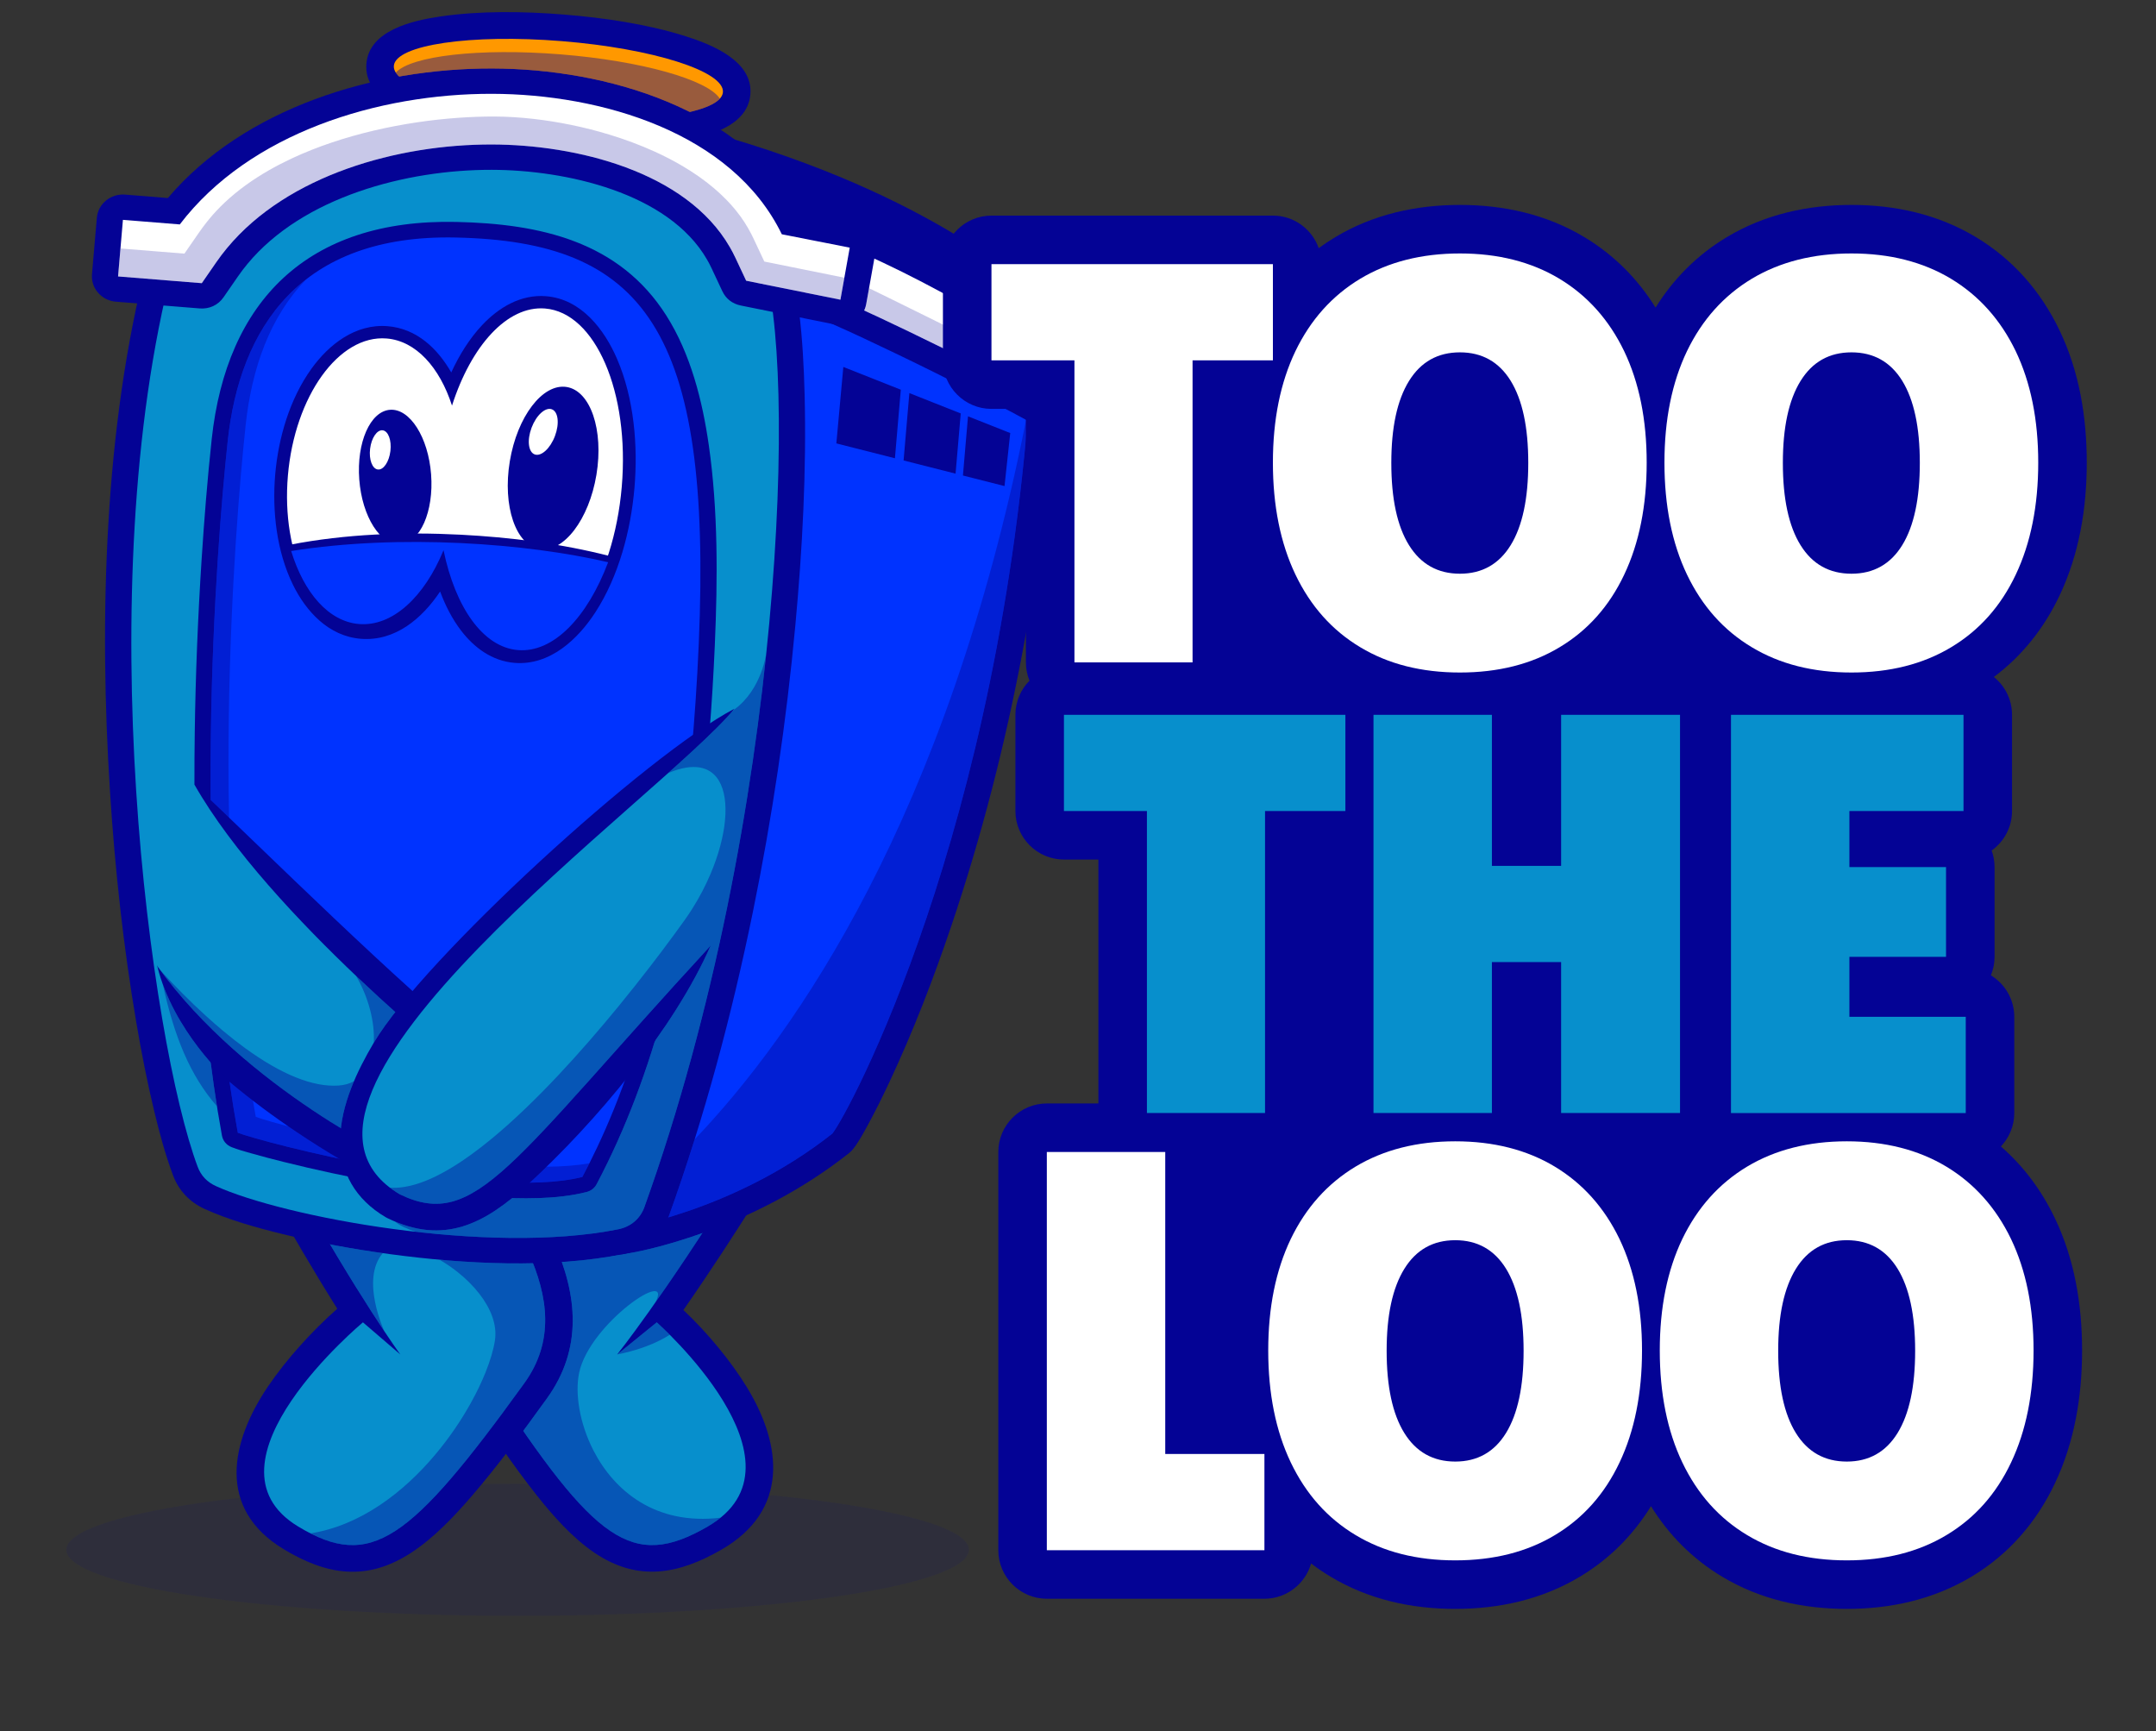 <?xml version="1.0" encoding="utf-8"?>
<!-- Generator: Adobe Illustrator 16.0.0, SVG Export Plug-In . SVG Version: 6.00 Build 0)  -->
<!DOCTYPE svg PUBLIC "-//W3C//DTD SVG 1.1//EN" "http://www.w3.org/Graphics/SVG/1.1/DTD/svg11.dtd">
<svg version="1.1" id="Layer_1" xmlns="http://www.w3.org/2000/svg" xmlns:xlink="http://www.w3.org/1999/xlink" x="0px" y="0px"
	 width="1502px" height="1206px" viewBox="0 0 1502 1206" enable-background="new 0 0 1502 1206" xml:space="preserve">
<rect x="0" y="0" width="1502" height="1206" fill="#333333" stroke="none"/>
<g>
	<defs>
		<rect id="SVGID_1_" y="-185" width="1502" height="1502"/>
	</defs>
	<clipPath id="SVGID_2_">
		<use xlink:href="#SVGID_1_"  overflow="visible"/>
	</clipPath>
	<g clip-path="url(#SVGID_2_)">
		<defs>
			<rect id="SVGID_3_" y="-185" width="1502" height="1502"/>
		</defs>
		<clipPath id="SVGID_4_">
			<use xlink:href="#SVGID_3_"  overflow="visible"/>
		</clipPath>
		<g opacity="0.09" clip-path="url(#SVGID_4_)">
			<g>
				<defs>
					<rect id="SVGID_5_" x="46.232" y="1033.617" width="628.734" height="91.948"/>
				</defs>
				<clipPath id="SVGID_6_">
					<use xlink:href="#SVGID_5_"  overflow="visible"/>
				</clipPath>
				<path clip-path="url(#SVGID_6_)" fill-rule="evenodd" clip-rule="evenodd" fill="#040395" d="M360.6,1033.617
					c173.62,0,314.367,20.583,314.367,45.974s-140.747,45.975-314.367,45.975c-173.621,0-314.367-20.584-314.367-45.975
					S186.979,1033.617,360.6,1033.617"/>
			</g>
		</g>
		<path clip-path="url(#SVGID_4_)" fill-rule="evenodd" clip-rule="evenodd" fill="#040395" d="M476.101,912.558
			c16.523,15.582,33.161,35.604,44.346,53.972c24.547,40.308,29.269,85.67-17.675,112.84c-29.963,17.344-58.401,22.734-88.668,2.246
			c-15.442-10.454-28.905-25.776-40.315-40.162c-17.116-21.579-32.677-44.954-47.718-67.927
			c-46-70.258,26.317-144.702,63.364-201.646c3.665-5.633,9.616-8.763,16.491-8.673l97.275,1.263
			c8.613,0.111,15.842,5.473,18.196,13.495l10.979,37.405c1.513,5.149,0.817,10.131-2.051,14.707
			C512.889,857.904,494.918,885.552,476.101,912.558"/>
		<path clip-path="url(#SVGID_4_)" fill-rule="evenodd" clip-rule="evenodd" fill="#078FCC" d="M513.922,820.446
			c-52.946,84.492-83.95,123.064-83.95,123.064l27.561-22.38c0,0,111.378,98.318,35.394,142.298
			c-52.469,30.37-78.193,10.822-150.652-99.845c-38.327-58.536,25.926-124.216,63.393-181.805l97.275,1.262L513.922,820.446z"/>
		<path clip-path="url(#SVGID_4_)" fill-rule="evenodd" clip-rule="evenodd" fill="#040395" d="M234.964,911.65
			c-16.975-26.99-33.054-54.604-48.572-82.365c-2.666-4.767-3.086-9.852-1.238-14.968l13.508-37.404
			c2.71-7.507,9.639-12.335,17.853-12.442l97.361-1.263c7.2-0.093,13.426,3.373,16.965,9.442
			c18.035,30.936,40.198,59.505,54.888,92.284c16.652,37.159,20.301,74.577-4.776,109.293
			c-16.588,22.964-33.677,46.271-52.213,67.805c-12.279,14.265-26.596,29.43-42.619,39.802
			c-30.67,19.854-58.288,15.521-88.429-2.636c-46.975-28.297-37.054-74.891-10.987-113.417
			C199.265,947.218,217.298,927.204,234.964,911.65"/>
		<path clip-path="url(#SVGID_4_)" fill-rule="evenodd" clip-rule="evenodd" fill="#078FCC" d="M203.264,820.446
			c47.233,84.492,75.628,123.064,75.628,123.064l-26.047-22.38c0,0-118.026,98.318-45.017,142.298
			c50.415,30.37,77.461,10.822,157.404-99.845c42.285-58.536-17.527-124.216-51.099-181.805l-97.361,1.262L203.264,820.446z"/>
		<path clip-path="url(#SVGID_4_)" fill-rule="evenodd" clip-rule="evenodd" fill="#040395" d="M565.054,174.298
			c1.861,1.323,4.391,2.713,6.053,3.649c8.041,4.531,16.595,8.576,24.994,12.438c41.754,19.203,85.861,36.025,128.894,52.305
			c7.502,2.838,12.057,9.744,11.561,17.526c-8.275,129.693-32.012,260.961-73.758,384.613
			c-12.411,36.764-26.548,73.435-43.06,108.673c-4.9,10.456-10.039,20.883-15.609,31.022c-2.798,5.096-6.301,11.607-10.005,16.124
			c-0.858,1.047-1.691,1.863-2.761,2.708c-31.449,24.815-67.877,43.952-106.097,57.021c-15.965,5.461-35.028,10.997-51.898,13.39
			c-5.795,0.821-11.142-0.852-15.344-4.801c-4.201-3.95-6.086-9.075-5.407-14.706l81.558-676.823
			c0.583-4.839,2.87-8.801,6.822-11.816c3.951-3.015,8.465-4.243,13.461-3.662l37.421,4.353c5.006,0.582,9.098,2.818,12.199,6.666
			C564.427,173.412,564.753,173.851,565.054,174.298"/>
		<path clip-path="url(#SVGID_4_)" fill-rule="evenodd" clip-rule="evenodd" fill="#0033FF" d="M430.725,856.306
			c0,0,78.888-11.211,149.12-66.63c10.702-13.053,118.126-210.975,138.515-530.548c-170.092-64.344-168.656-75.293-168.656-75.293
			l-37.421-4.353L430.725,856.306z"/>
		<path clip-path="url(#SVGID_4_)" fill-rule="evenodd" clip-rule="evenodd" fill="#040395" d="M107.116,173.529
			c9.754-9.915,19.589-19.771,29.477-29.561c7.318-7.245,14.675-14.472,22.158-21.559c4.726-4.476,10.948-10.679,16.39-14.221
			c4.874-3.171,11.489-5.958,16.857-8.325c7.691-3.391,15.463-6.636,23.24-9.838c10.285-4.235,20.612-8.403,30.964-12.484
			c1.543-0.609,2.929-0.96,4.581-1.163l99.401-12.21c2.285-0.281,4.283-0.176,6.522,0.34l100.937,23.296
			c1.964,0.454,3.578,1.1,5.3,2.121l56.942,33.789c3.249,1.928,5.512,4.412,7.082,7.772c6.934,14.837,13.865,29.676,20.797,44.513
			c0.213,0.457,0.379,0.854,0.554,1.326c4.536,12.271,6.798,26.792,8.378,39.704c2.335,19.092,3.359,38.514,3.844,57.727
			c1.347,53.417-1.533,107.722-6.463,160.916c-6.204,66.943-16.109,133.815-29.608,199.743
			c-14.624,71.418-33.615,142.418-58.32,211.22c-5.022,13.984-16.748,23.947-31.724,26.952
			c-50.966,10.227-111.357,6.977-162.951,0.015c-25.107-3.388-50.276-7.965-74.851-14.005c-17.831-4.383-37.446-9.85-54.107-17.467
			c-10.432-4.77-18.015-12.824-21.945-23.326c-5.427-14.499-9.549-29.86-13.163-44.869c-4.902-20.352-8.918-40.964-12.432-61.581
			C85.944,659.345,80.09,605.42,76.655,551.808c-7.663-119.597-4.229-253.967,25.981-370.407
			C103.438,178.311,104.846,175.836,107.116,173.529"/>
		<path clip-path="url(#SVGID_4_)" fill-rule="evenodd" clip-rule="evenodd" fill="#078FCC" d="M120.318,185.701
			c-58.331,224.819-15.376,539.524,17.394,627.091c2.294,6.12,6.509,10.598,12.59,13.38c46.89,21.438,189.473,48.383,280.423,30.134
			c8.696-1.746,15.288-7.346,18.204-15.466c98.151-273.335,106.416-592.129,82.224-657.567l-20.795-44.511l-56.942-33.79
			L352.479,81.677l-99.4,12.21c0,0-59.014,23.253-67.767,28.948C176.56,128.532,120.318,185.701,120.318,185.701"/>
		<path clip-path="url(#SVGID_4_)" fill-rule="evenodd" clip-rule="evenodd" fill="#040395" d="M392.859,10.133
			c27.851,2.24,58.153,6.67,84.771,15.107c18.491,5.861,47.112,17.351,45.122,40.554c-1.992,23.204-32.179,29.963-51.415,32.79
			c-27.691,4.07-58.334,3.599-86.185,1.36c-27.851-2.24-58.152-6.671-84.771-15.108c-18.49-5.861-47.112-17.35-45.121-40.553
			c1.992-23.204,32.179-29.962,51.415-32.79C334.366,7.424,365.008,7.894,392.859,10.133"/>
		<path clip-path="url(#SVGID_4_)" fill-rule="evenodd" clip-rule="evenodd" fill="#FF9800" d="M391.271,28.643
			c63.306,5.091,113.612,21.036,112.361,35.614c-1.251,14.578-53.585,22.269-116.891,17.178
			c-63.306-5.091-113.613-21.036-112.362-35.614C275.629,31.243,327.963,23.552,391.271,28.643"/>
		<path clip-path="url(#SVGID_4_)" fill-rule="evenodd" clip-rule="evenodd" fill="#040395" d="M369.446,66.485
			c211.396,29.722,310.599,106.92,326.366,116.495c11.412,7.009,14.211,27.724,14.211,27.724s18.928,6.387,9.773,37.476
			l-151.62-62.859l-36.943-2.971l-61.592-73.625l-97.125-22.466L369.446,66.485z"/>
		<path clip-path="url(#SVGID_4_)" fill-rule="evenodd" clip-rule="evenodd" fill="#040395" d="M732.697,302.265
			c-35.272-19.578-71.285-38.051-107.699-55.562c-15.542-7.474-31.25-14.908-47.053-21.862c-5.103-2.246-8.56-6.173-10.039-11.407
			l-7.03-24.858c-1.769-6.257-0.081-12.478,4.635-17.084c3.992-3.899,7.975-7.806,11.962-11.708
			c5.284-5.171,12.835-6.677,19.799-3.949c18.274,7.156,36.245,15.989,53.611,25.005c18.422,9.564,36.569,19.677,54.516,30.053
			c20.287,11.729,40.588,23.836,60.36,36.378c7.959,5.05,10.569,15.1,6.022,23.194l-14.001,24.922
			c-2.434,4.331-6.146,7.204-11.047,8.548C741.834,305.279,737.115,304.718,732.697,302.265"/>
		<path clip-path="url(#SVGID_4_)" fill-rule="evenodd" clip-rule="evenodd" fill="#FFFFFF" d="M741.766,286.954l14-24.922
			c0,0-103.493-65.619-165.331-89.838l-11.975,11.721l7.03,24.859C585.49,208.774,659.744,241.427,741.766,286.954"/>
		<path clip-path="url(#SVGID_4_)" fill-rule="evenodd" clip-rule="evenodd" fill="#040395" d="M116.937,137.954
			c53.342-62.873,144.165-90.452,225.934-90.253c80.003,0.193,173.51,28.007,214.041,99.891l38.7,7.611
			c9.659,1.899,16.015,10.906,14.333,20.308l-6.491,36.275c-0.876,4.892-3.473,8.792-7.714,11.583
			c-4.24,2.791-8.942,3.694-13.962,2.684l-65.669-13.224c-5.879-1.184-10.402-4.687-12.886-9.98l-7.538-16.069
			c-0.953-2.03-1.999-4.016-3.122-5.962c-26.998-46.831-98.899-62.4-149.874-62.523c-59.548-0.145-131.613,18.896-170.292,65.532
			c-2.298,2.772-4.481,5.634-6.524,8.587l-10.143,14.666c-3.782,5.47-9.882,8.314-16.658,7.77l-58.331-4.691
			c-10.006-0.805-17.49-9.362-16.659-19.049l3.383-39.425c0.831-9.687,9.671-16.931,19.678-16.127L116.937,137.954z"/>
		<path clip-path="url(#SVGID_4_)" fill-rule="evenodd" clip-rule="evenodd" fill="#FFFFFF" d="M125.247,156.332
			c48.645-63.736,138.348-91.175,217.578-90.982c75.473,0.182,167.161,26.589,201.831,97.84l47.325,9.308l-6.491,36.276
			l-65.668-13.223l-7.539-16.069c-1.169-2.493-2.444-4.911-3.801-7.265c-30.636-53.14-107.68-71.43-165.748-71.571
			c-65.245-0.158-142.201,21.067-184.553,72.132c-2.62,3.16-5.114,6.428-7.458,9.818l-10.142,14.666l-58.331-4.691l3.383-39.425
			L125.247,156.332z"/>
		<path clip-path="url(#SVGID_4_)" fill-rule="evenodd" clip-rule="evenodd" fill="#040395" d="M670.837,331.241l28.976,7.35
			l3.973-36.933l-29.411-11.648L670.837,331.241z M629.495,320.754l36.215,9.186l3.598-41.937l-35.786-14.172L629.495,320.754z
			 M587.515,255.61l-4.859,53.264l40.802,10.349l4.098-47.756L587.515,255.61z"/>
		<path clip-path="url(#SVGID_4_)" fill-rule="evenodd" clip-rule="evenodd" fill="#040395" d="M317.858,154.594
			c58.68,1.288,113.6,13.624,146.327,65.192c17.042,26.855,25.213,59.581,29.634,90.504c6.469,45.243,6.161,93.116,4.183,138.672
			c-3.65,84.069-13.08,170.882-34.977,252.508c-11.516,42.933-26.494,83.818-47.324,123.337c-1.51,2.864-3.954,4.766-7.169,5.574
			c-20.769,5.229-45.778,4.883-67.079,3.473c-25.744-1.705-51.676-5.483-77.036-10.09c-22.417-4.07-44.776-8.891-66.864-14.396
			c-7.698-1.919-15.388-3.923-23.015-6.097c-4.287-1.223-9.001-2.518-13.135-4.156c-3.669-1.455-6.109-4.388-6.796-8.168
			c-8.424-46.336-13.248-93.527-16.048-140.48c-2.776-46.52-3.534-93.206-2.886-139.796c0.561-40.328,2.183-80.668,4.782-120.92
			c1.804-27.936,4.036-55.925,7.029-83.767C157.811,209.941,214.108,152.317,317.858,154.594"/>
		<path clip-path="url(#SVGID_4_)" fill-rule="evenodd" clip-rule="evenodd" fill="#0033FF" d="M317.604,165.451
			c130.245,2.859,178.751,62.843,169.19,283.055c-9.562,220.211-55.746,323.292-81.085,371.365
			c-66.784,16.809-224.461-24.623-240.053-30.806c-32.284-177.573-15.42-403.771-7.013-481.957
			C167.049,228.921,208.829,163.063,317.604,165.451"/>
		<path clip-path="url(#SVGID_4_)" fill-rule="evenodd" clip-rule="evenodd" fill="#040395" d="M306.618,412.037
			c-12.576,18.836-31.381,34.868-55.265,32.947c-22.426-1.803-38.179-19.103-47.282-37.684
			c-11.383-23.232-14.53-51.342-12.35-76.745c2.18-25.404,10.075-52.626,25.261-73.721c12.146-16.872,30.631-31.42,53.057-29.616
			c20.283,1.631,34.847,15.646,44.331,32.222c5.547-12.015,12.642-23.527,21.507-32.956c11.511-12.243,26.855-21.573,44.548-20.15
			c24.648,1.981,40.732,23.397,49.502,43.78c11.795,27.418,14.595,60.401,12.075,89.764c-2.519,29.364-10.902,61.447-27.21,86.605
			c-12.123,18.703-31.637,37.256-56.285,35.274c-15.698-1.262-28.241-10.626-37.351-22.566
			C314.993,431.115,310.236,421.755,306.618,412.037"/>
		<path clip-path="url(#SVGID_4_)" fill-rule="evenodd" clip-rule="evenodd" fill="#FFFFFF" d="M379.689,214.901
			c35.172,2.829,59.109,58.464,53.462,124.265c-5.646,65.801-38.737,116.851-73.909,114.023c-23.627-1.9-42.184-27.629-50.11-64.261
			c-12.902,30.016-34.406,49.309-57.044,47.489c-33.206-2.671-56.271-49.748-51.517-105.151
			c4.754-55.403,35.527-98.151,68.733-95.48c20.38,1.638,36.937,20.008,45.591,46.761
			C328.266,240.786,353.395,212.788,379.689,214.901"/>
		<path clip-path="url(#SVGID_4_)" fill-rule="evenodd" clip-rule="evenodd" fill="#040395" d="M394.691,269.565
			c16.666,2.588,25.989,29.961,20.823,61.14c-5.166,31.178-22.865,54.356-39.531,51.767c-16.666-2.587-25.988-29.96-20.822-61.139
			C360.327,290.155,378.025,266.978,394.691,269.565"/>
		<path clip-path="url(#SVGID_4_)" fill-rule="evenodd" clip-rule="evenodd" fill="#FFFFFF" d="M384.387,285.091
			c4.502,1.586,5.504,9.916,2.239,18.607c-3.266,8.69-9.564,14.45-14.067,12.864c-4.502-1.585-5.505-9.916-2.238-18.607
			C373.587,289.265,379.884,283.506,384.387,285.091"/>
		<path clip-path="url(#SVGID_4_)" fill-rule="evenodd" clip-rule="evenodd" fill="#040395" d="M271.759,285.453
			c13.819-0.983,26.614,19.178,28.576,45.031c1.963,25.854-7.648,47.609-21.468,48.592c-13.819,0.983-26.613-19.178-28.577-45.031
			C248.328,308.191,257.939,286.436,271.759,285.453"/>
		<path clip-path="url(#SVGID_4_)" fill-rule="evenodd" clip-rule="evenodd" fill="#FFFFFF" d="M266.559,299.742
			c3.907,0.442,6.334,6.914,5.423,14.454c-0.912,7.541-4.818,13.295-8.725,12.852c-3.906-0.443-6.334-6.914-5.422-14.454
			C258.747,305.053,262.652,299.299,266.559,299.742"/>
		<g opacity="0.41" clip-path="url(#SVGID_4_)">
			<g>
				<defs>
					<rect id="SVGID_7_" x="146.678" y="36.29" width="569.162" height="811.749"/>
				</defs>
				<clipPath id="SVGID_8_">
					<use xlink:href="#SVGID_7_"  overflow="visible"/>
				</clipPath>
				<path clip-path="url(#SVGID_8_)" fill-rule="evenodd" clip-rule="evenodd" fill="#040395" d="M501.495,68.725
					c-8.404-13.142-54.535-26.324-111.016-30.866C334,33.317,286.253,38.95,275.724,50.569c0.587,0.918,1.358,1.836,2.303,2.751
					c21.681-3.842,43.569-5.671,64.843-5.619c45.596,0.11,95.578,9.192,137.639,30.291C490.766,75.626,498.084,72.49,501.495,68.725
					 M178.167,777.949c-32.283-177.572-15.419-403.77-7.013-481.957c4.233-39.371,16.929-75.617,42.38-101.596
					c-33.906,26.142-50.015,67.353-54.892,112.712c-8.406,78.186-25.271,304.383,7.013,481.957
					c15.593,6.183,173.269,47.615,240.054,30.806c1.559-2.958,3.196-6.124,4.9-9.513
					C340.19,822.607,193.194,783.908,178.167,777.949 M714.861,292.492c-55.074,276.307-160.341,427.219-230.934,501.202
					c-5.57,17.771-11.489,35.427-17.778,52.941c-0.17,0.473-0.348,0.939-0.532,1.404c29.481-8.805,73.323-26.085,114.227-58.363
					c10.319-12.585,110.549-197.024,135.996-496.654C715.513,292.845,715.188,292.668,714.861,292.492"/>
			</g>
		</g>
		<path clip-path="url(#SVGID_4_)" fill-rule="evenodd" clip-rule="evenodd" fill="#040395" d="M336.036,732.023
			c7.701,6.124,9.288,16.843,3.673,24.813l-44.188,62.739c-5.368,7.622-15.491,10.271-24.096,6.307
			c-21.943-10.109-44.93-24.054-64.827-37.365c-16.162-10.812-32.038-22.591-47.138-35.304c-1.499-1.331-38.758-34.811-49.911-80.27
			c35.279-56.595,25.915-126.383,25.915-126.383C184.805,593.037,277.759,685.681,336.036,732.023"/>
		<path clip-path="url(#SVGID_4_)" fill-rule="evenodd" clip-rule="evenodd" fill="#078FCC" d="M135.463,546.561
			c52.289,91.969,188.394,199.814,188.394,199.814l-44.187,62.737c0,0-108.259-49.905-170.122-136.169v-89.117L135.463,546.561z"/>
		<path clip-path="url(#SVGID_4_)" fill-rule="evenodd" clip-rule="evenodd" fill="#040395" d="M367.692,825.129
			c-29.781,27.331-58.284,42.544-97.725,23.451c-0.514-0.248-0.942-0.478-1.431-0.768c-20.754-12.291-31.886-31.09-31.518-54.644
			c0.359-23.124,11.723-47.158,23.42-66.873c34.624-58.366,189.948-200.48,251.219-232.597c0,0-66.591,91.288-16.593,165.028
			C469.763,716.55,415.309,781.429,367.692,825.129"/>
		<path clip-path="url(#SVGID_4_)" fill-rule="evenodd" clip-rule="evenodd" fill="#078FCC" d="M511.657,493.699
			c-50.791,61.92-347.647,270.437-233.11,338.271c53.026,25.664,77.329-22.102,216.517-173.242v-87.69L511.657,493.699z"/>
		<g opacity="0.41" clip-path="url(#SVGID_4_)">
			<g>
				<defs>
					<rect id="SVGID_9_" x="111.716" y="454.263" width="422.218" height="622.04"/>
				</defs>
				<clipPath id="SVGID_10_">
					<use xlink:href="#SVGID_9_"  overflow="visible"/>
				</clipPath>
				<path clip-path="url(#SVGID_10_)" fill-rule="evenodd" clip-rule="evenodd" fill="#040395" d="M318.735,886.045
					c5.648,4.488,10.875,9.62,15.161,15.129c7.882,10.128,12.586,21.533,10.903,32.575c-0.97,6.362-3.245,14.11-6.706,22.645
					c-2.618,6.457-5.915,13.365-9.839,20.465c-6.641,12.02-15.077,24.589-25.055,36.449c-22.248,26.447-52.16,49.373-86.921,54.843
					c37.118,18.961,62.868,6.646,112.545-56.015c3.943-4.974,8.037-10.265,12.3-15.883c3.88-5.113,7.9-10.498,12.072-16.161
					c3.877-5.261,7.886-10.762,12.036-16.508c19.398-26.854,17.31-55.209,6.127-83.597c-9.78,0.207-19.631,0.114-29.453-0.226
					c-6.795-0.233-13.575-0.586-20.309-1.037c-5.169-0.347-10.309-0.752-15.408-1.209
					C310.461,879.969,314.705,882.845,318.735,886.045 M391.418,879.117c11.427,32.449,11.424,64.81-10.465,95.11
					c-5.414,7.495-10.882,15.026-16.435,22.521c3.445,4.979,6.774,9.7,10,14.168c49.387,68.41,74.557,77.895,118.409,52.514
					c3.392-1.963,6.409-4.034,9.081-6.2c-45.351,5.468-74.029-18.727-88.423-46.538c-9.975-19.271-13.09-40.28-10.142-54.359
					c7.203-34.398,66.024-74.112,53.166-49.062c8.872-12.63,19.825-28.67,32.653-48.283c-1.33,0.471-2.661,0.936-3.995,1.391
					c-15.794,5.401-34.619,10.878-51.354,13.311C420.299,876.394,406.018,878.142,391.418,879.117 M460.575,933.242
					c2.178-1.123,4.189-2.276,6.045-3.44c-5.477-5.483-9.087-8.671-9.087-8.671l-1.719,1.396l-25.842,20.984
					C442.697,940.989,452.718,937.301,460.575,933.242 M237.879,782.769c0.912-6.235,2.5-12.48,4.558-18.634
					c1.234-3.688,2.636-7.344,4.164-10.944c-3.057,1.678-6.651,2.724-10.815,3.004c-17.761,1.193-39.831-7.74-65.035-26.091
					c-4.975-3.621-10.07-7.61-15.281-11.96c-4.077-3.404-8.225-7.03-12.436-10.875c-10.087-9.206-20.546-19.666-31.318-31.345
					c9.753,13.242,20.578,25.607,31.899,37.044c4.16,4.201,8.386,8.278,12.652,12.228c5.19,4.806,10.436,9.423,15.687,13.845
					c12.142,10.223,24.311,19.411,35.872,27.508c8.632,6.046,16.927,11.485,24.617,16.29c1.708,1.067,3.385,2.104,5.03,3.108
					C237.588,784.887,237.724,783.827,237.879,782.769 M248.041,679.79c8.61,14.624,13.175,32.047,12.359,46.567
					c0.013-0.021,0.025-0.041,0.037-0.062c3.691-6.222,8.753-13.395,14.926-21.284C266.841,697.368,257.614,688.893,248.041,679.79
					 M146.776,740.164c-10.445-11.886-24.846-31.094-33.32-54.402c7.812,35.971,18.961,63.504,37.689,84.85
					C149.535,760.493,148.084,750.339,146.776,740.164 M266.684,872.94c-12.262-1.729-24.529-3.745-36.725-6.08
					c16.646,28.072,29.514,48.085,37.868,60.606C267.827,927.467,250.816,891.331,266.684,872.94 M431.119,700.722
					c-26.09,31.867-57.636,66.861-87.958,91.981c-5.055,4.188-10.077,8.104-15.034,11.682c-2.062,1.488-4.112,2.92-6.149,4.288
					c-6.049,4.064-11.98,7.579-17.733,10.432c-4.98,2.469-9.827,4.441-14.503,5.845c-2.67,0.801-5.286,1.416-7.837,1.832
					c-1.965,0.32-3.892,0.521-5.78,0.599c-1.53,0.062-3.035,0.043-4.511-0.062c2.118,1.615,4.427,3.166,6.933,4.65
					c17.29,8.369,31.526,8.931,47.688,0.646c4.551-2.334,9.256-5.369,14.225-9.13c0.235-0.178,0.471-0.356,0.706-0.538
					c4.155-3.186,8.495-6.873,13.087-11.076c0.269-0.245,0.537-0.493,0.808-0.742c7.342-6.775,15.327-14.855,24.21-24.294
					c6.506-6.912,13.493-14.554,21.064-22.944c8.2-9.086,17.082-19.053,26.778-29.924c6.673-7.483,13.731-15.396,21.215-23.745
					c0.323-0.359,0.645-0.72,0.969-1.081c5.289-5.897,10.788-12.013,16.515-18.346c9.153-10.124,18.882-20.808,29.251-32.066
					c-9.484,21.673-23.063,44.339-38.843,66.508c-3.969,12.994-8.308,25.806-13.088,38.455c-0.6,1.587-1.206,3.169-1.819,4.751
					c-1.784,4.597-3.627,9.173-5.532,13.728c-5.863,14.013-12.322,27.833-19.476,41.49c-0.201,0.381-0.401,0.764-0.603,1.146
					c-1.511,2.864-3.955,4.766-7.169,5.574c-12,3.021-25.414,4.181-38.711,4.351c-0.392,0.004-0.784,0.008-1.175,0.011
					c-3.991,0.035-7.967-0.02-11.888-0.137c-2.094,1.697-4.19,3.319-6.289,4.859c-4.276,3.136-8.575,5.933-12.931,8.325
					c-18.753,10.295-38.593,13.086-62.414,3.118c3.303,2.85,8.665,5.228,14.628,7.17c13.217,1.498,26.656,2.659,40.045,3.389
					c7.116,0.388,14.219,0.653,21.266,0.783c4.113,0.076,8.208,0.106,12.275,0.086c7.077-0.034,14.072-0.217,20.944-0.563
					c9.767-0.491,19.283-1.314,28.423-2.511c6.192-0.81,12.21-1.791,18.019-2.956c8.696-1.746,15.288-7.345,18.204-15.466
					c6.903-19.226,13.363-38.676,19.397-58.248c1.897-6.156,3.754-12.324,5.569-18.501c31.192-106.176,50.153-214.93,60.039-309.827
					c0,0-2.874,25.794-22.392,39.976h-0.002l-0.537,0.384c-0.092,0.065-0.185,0.129-0.276,0.193
					c-4.179,4.955-9.827,10.789-16.632,17.365c-3.767,3.64-7.889,7.507-12.311,11.579c-3.891,3.581-8.015,7.321-12.337,11.203
					c-1.302,1.17-2.622,2.353-3.961,3.55c1.269-0.539,2.504-1.023,3.709-1.455c4.254-1.525,8.109-2.397,11.577-2.684
					c3.258-0.268,6.174-0.02,8.761,0.687c0.842,0.231,1.652,0.512,2.425,0.839c3.8,1.606,6.762,4.346,8.93,7.99
					c7.915,13.303,5.252,38.64-5.824,64.765c-3.466,8.173-7.754,16.423-12.8,24.404c-1.703,2.693-3.492,5.356-5.364,7.977
					c-4.433,6.2-9.821,13.565-15.974,21.731c-2.593,3.439-5.32,7.021-8.17,10.716C446.141,682.06,438.871,691.252,431.119,700.722"
					/>
			</g>
		</g>
		<g opacity="0.22" clip-path="url(#SVGID_4_)">
			<g>
				<defs>
					<rect id="SVGID_11_" x="82.25" y="81.17" width="666.934" height="205.78"/>
				</defs>
				<clipPath id="SVGID_12_">
					<use xlink:href="#SVGID_11_"  overflow="visible"/>
				</clipPath>
				<path clip-path="url(#SVGID_12_)" fill-rule="evenodd" clip-rule="evenodd" fill="#040395" d="M736.133,266.642
					c-48.343-25.868-130.707-65.879-130.708-65.879l-1.972,11.023c-0.065,0.367-0.141,0.728-0.226,1.082
					c-0.286,1.2-0.682,2.334-1.186,3.404c22.693,10.451,66.281,31.109,115.327,57.382c5.785,3.1,11.649,6.277,17.562,9.526
					c2.272,1.248,4.551,2.506,6.835,3.774l7.419-13.205C745.228,271.548,740.842,269.162,736.133,266.642 M128.477,176.679
					l-22.562-1.814l-21.994-1.769l-1.671,19.475l17.248,1.387l18.371,1.478l22.712,1.826l10.142-14.666
					c2.344-3.39,4.838-6.658,7.458-9.818c3.875-4.672,8.042-9.096,12.461-13.276c4.83-4.568,9.964-8.845,15.356-12.84
					c11.551-8.559,24.282-15.823,37.741-21.874c6.462-2.905,13.092-5.531,19.84-7.887c32.215-11.248,67.099-16.332,99.155-16.255
					c43.369,0.106,97.325,10.335,134.625,37.647c4.743,3.472,9.215,7.22,13.363,11.259c4.611,4.49,8.819,9.339,12.55,14.566
					c1.859,2.605,3.599,5.304,5.211,8.099c1.073,1.863,2.095,3.766,3.055,5.715c0.252,0.514,0.501,1.03,0.745,1.551l5.609,11.954
					l1.93,4.114l15.522,3.126l19.294,3.885l10.809,2.177l20.043,4.036l0.653-3.652l2.058-11.501l0.035-0.194l-0.981-0.198
					l-1.677-0.338l-4.856-0.977l-20.028-4.033l-9.177-1.848l-0.455-0.091l-16.52-3.327l-2.072-0.417l-0.183-0.39l-1.725-3.677
					l-5.63-12.003c-0.497-1.056-1.011-2.099-1.542-3.131c-0.723-1.4-1.478-2.777-2.26-4.134c-1.523-2.642-3.188-5.213-4.984-7.714
					c-0.263-0.365-0.528-0.729-0.796-1.091c-2.838-3.837-5.985-7.506-9.404-11.007c-2.718-2.785-5.607-5.464-8.647-8.04
					c-6.65-5.632-14.022-10.767-21.908-15.414c-6.177-3.639-12.667-6.978-19.372-10.024c-10.078-4.577-20.639-8.489-31.343-11.755
					c-17.686-5.395-35.762-9.023-52.688-10.963c-9.665-1.106-18.954-1.664-27.583-1.684c-8.084-0.021-16.558,0.271-25.284,0.894
					c-37.682,2.691-80.04,11.565-115.761,28.258c-5.443,2.543-10.731,5.268-15.825,8.18c-11.436,6.537-21.893,14.019-30.92,22.509
					c-3.774,3.55-7.298,7.275-10.538,11.183c-0.793,0.956-1.575,1.923-2.344,2.9c-1.773,2.25-3.48,4.555-5.114,6.918
					L128.477,176.679z"/>
			</g>
		</g>
		<path clip-path="url(#SVGID_4_)" fill-rule="evenodd" clip-rule="evenodd" fill="#040395" d="M307.769,396.18
			c-5.625,10.917-12.832,21.2-21.725,29.119c-10.239,9.118-22.716,14.974-36.347,13.826c-26.872-2.262-43.402-29.48-50.902-53.921
			c-0.387-1.262-0.252-2.506,0.398-3.645c0.649-1.139,1.631-1.854,2.875-2.097c38.605-7.516,79.627-9.006,118.821-6.994
			c34.316,1.761,70.388,6.241,103.788,14.858c1.235,0.32,2.179,1.099,2.762,2.283c0.583,1.183,0.643,2.441,0.177,3.679
			c-10.529,27.932-33.857,66.798-67.172,63.993C331.872,454.875,315.504,423.418,307.769,396.18"/>
		<path clip-path="url(#SVGID_4_)" fill-rule="evenodd" clip-rule="evenodd" fill="#0033FF" d="M423.659,391.652
			c-56.301-13.17-144.884-19.893-220.814-7.811c8.923,29.084,26.074,49.065,47.193,50.843c23.397,1.971,45.621-18.913,58.957-51.405
			c8.192,39.653,27.371,67.505,51.79,69.561C385.471,454.919,409.167,430.102,423.659,391.652"/>
		<path clip-path="url(#SVGID_4_)" fill-rule="evenodd" clip-rule="evenodd" fill="#040395" d="M1393.936,798.617
			c15.75,13.671,28.241,30.462,37.53,49.783c13.853,28.814,19.047,60.563,19.047,92.338c0,31.77-5.222,63.586-18.892,92.467
			c-12.928,27.309-32.259,49.566-58.188,65.121c-26.443,15.863-56.192,22.427-86.829,22.427c-30.666,0-60.36-6.549-86.827-22.427
			c-20.699-12.417-37.179-29.076-49.602-49.125c-12.383,20.075-28.854,36.729-49.519,49.125
			c-26.443,15.863-56.192,22.427-86.829,22.427c-30.666,0-60.359-6.548-86.828-22.427c-4.756-2.854-9.289-5.93-13.601-9.22
			c-4.034,14.159-17.102,24.578-32.526,24.578H729.287c-18.622,0-33.81-15.188-33.81-33.811V802.471
			c0-18.622,15.188-33.811,33.81-33.811h35.92V598.764h-23.998c-18.622,0-33.81-15.188-33.81-33.812v-67.025
			c0-9.256,3.752-17.664,9.813-23.779c-1.611-3.938-2.501-8.242-2.501-12.748V284.834h-23.996c-18.622,0-33.811-15.188-33.811-33.81
			v-67.027c0-18.622,15.188-33.81,33.811-33.81h196.065c14.721,0,27.297,9.492,31.919,22.668c3.695-2.715,7.548-5.279,11.554-7.682
			c26.455-15.87,56.178-22.426,86.828-22.426c30.604,0,60.346,6.565,86.737,22.453c20.618,12.411,37.109,29.048,49.55,49.078
			c12.463-20.06,28.983-36.701,49.661-49.105c26.454-15.87,56.179-22.426,86.829-22.426c30.604,0,60.345,6.565,86.737,22.453
			c25.773,15.515,45.098,37.632,58.123,64.726c13.853,28.816,19.047,60.565,19.047,92.339c0,31.77-5.222,63.586-18.892,92.466
			c-10.785,22.783-26.026,42.05-45.836,56.842c7.716,6.206,12.668,15.72,12.668,26.354v67.025c0,11.325-5.616,21.381-14.207,27.522
			c1.315,3.604,2.033,7.49,2.033,11.54v62.499c0,4.56-0.91,8.914-2.56,12.89c9.759,5.942,16.298,16.683,16.298,28.901v67.025
			C1403.271,784.34,1399.716,792.546,1393.936,798.617"/>
		<path clip-path="url(#SVGID_4_)" fill="#FFFFFF" d="M1289.859,399.646c15.369,0,27.203-6.634,35.362-19.903
			c8.161-13.269,12.242-32.366,12.242-57.291c0-24.863-4.081-43.898-12.242-57.167c-8.159-13.207-19.993-19.841-35.362-19.841
			c-15.438,0-27.271,6.634-35.5,19.965c-8.229,13.33-12.311,32.304-12.311,57.043c0,24.925,4.082,44.022,12.311,57.291
			C1262.588,393.012,1274.422,399.646,1289.859,399.646 M1289.859,468.47c-26.727,0-49.85-5.828-69.436-17.61
			c-19.586-11.718-34.616-28.583-45.156-50.594c-10.475-21.949-15.711-47.991-15.711-78c0-29.948,5.236-55.804,15.711-77.69
			c10.54-21.825,25.57-38.628,45.156-50.409c19.586-11.719,42.709-17.609,69.436-17.609c26.658,0,49.781,5.89,69.299,17.609
			c19.519,11.781,34.549,28.584,45.089,50.409c10.473,21.886,15.71,47.742,15.71,77.69c0,30.009-5.237,56.051-15.643,78
			c-10.404,22.011-25.435,38.876-45.021,50.594C1339.709,462.642,1316.518,468.47,1289.859,468.47 M1017.082,399.646
			c15.369,0,27.203-6.634,35.363-19.903c8.161-13.269,12.242-32.366,12.242-57.291c0-24.863-4.081-43.898-12.242-57.167
			c-8.16-13.207-19.994-19.841-35.363-19.841c-15.438,0-27.271,6.634-35.5,19.965c-8.229,13.33-12.31,32.304-12.31,57.043
			c0,24.925,4.081,44.022,12.31,57.291C989.811,393.012,1001.645,399.646,1017.082,399.646 M1017.082,468.47
			c-26.727,0-49.849-5.828-69.435-17.61c-19.586-11.718-34.616-28.583-45.157-50.594c-10.474-21.949-15.71-47.991-15.71-78
			c0-29.948,5.236-55.804,15.71-77.69c10.541-21.825,25.571-38.628,45.157-50.409c19.586-11.719,42.708-17.609,69.435-17.609
			c26.659,0,49.781,5.89,69.3,17.609c19.519,11.781,34.548,28.584,45.089,50.409c10.473,21.886,15.709,47.742,15.709,77.69
			c0,30.009-5.236,56.051-15.642,78c-10.404,22.011-25.435,38.876-45.021,50.594C1066.932,462.642,1043.741,468.47,1017.082,468.47
			 M748.522,251.023h-57.807v-67.025h196.066v67.025h-55.971V461.4h-82.288V251.023z"/>
		<path clip-path="url(#SVGID_4_)" fill="#078FCC" d="M1205.904,497.927h161.993v67.026h-79.501v39.062h67.327v62.499h-67.327v41.79
			h81.065v67.026h-163.558V497.927z M956.861,497.927h82.492v105.22h48.218v-105.22h82.833V775.33h-82.833V670.173h-48.218V775.33
			h-82.492V497.927z M799.017,564.953h-57.807v-67.026h196.066v67.026h-55.971V775.33h-82.288V564.953z"/>
		<path clip-path="url(#SVGID_4_)" fill="#FFFFFF" d="M1286.605,1018.118c15.369,0,27.203-6.634,35.362-19.902
			c8.161-13.27,12.242-32.366,12.242-57.292c0-24.862-4.081-43.897-12.242-57.167c-8.159-13.206-19.993-19.841-35.362-19.841
			c-15.438,0-27.271,6.635-35.5,19.965c-8.229,13.331-12.311,32.305-12.311,57.043c0,24.926,4.082,44.022,12.311,57.292
			C1259.334,1011.484,1271.168,1018.118,1286.605,1018.118 M1286.605,1086.942c-26.727,0-49.85-5.828-69.436-17.609
			c-19.586-11.719-34.616-28.584-45.156-50.595c-10.475-21.948-15.711-47.99-15.711-78c0-29.948,5.236-55.804,15.711-77.69
			c10.54-21.825,25.57-38.628,45.156-50.409c19.586-11.719,42.709-17.607,69.436-17.607c26.658,0,49.781,5.889,69.299,17.607
			c19.519,11.781,34.549,28.584,45.089,50.409c10.473,21.887,15.71,47.742,15.71,77.69c0,30.01-5.237,56.052-15.642,78
			c-10.405,22.011-25.436,38.876-45.022,50.595C1336.453,1081.114,1313.264,1086.942,1286.605,1086.942 M1013.828,1018.118
			c15.369,0,27.204-6.634,35.363-19.902c8.161-13.27,12.242-32.366,12.242-57.292c0-24.862-4.081-43.897-12.242-57.167
			c-8.159-13.206-19.994-19.841-35.363-19.841c-15.438,0-27.271,6.635-35.5,19.965c-8.229,13.331-12.31,32.305-12.31,57.043
			c0,24.926,4.081,44.022,12.31,57.292C986.558,1011.484,998.391,1018.118,1013.828,1018.118 M1013.828,1086.942
			c-26.727,0-49.849-5.828-69.435-17.609c-19.586-11.719-34.616-28.584-45.157-50.595c-10.474-21.948-15.71-47.99-15.71-78
			c0-29.948,5.236-55.804,15.71-77.69c10.541-21.825,25.571-38.628,45.157-50.409c19.586-11.719,42.708-17.607,69.435-17.607
			c26.659,0,49.781,5.889,69.3,17.607c19.519,11.781,34.548,28.584,45.089,50.409c10.473,21.887,15.709,47.742,15.709,77.69
			c0,30.01-5.236,56.052-15.642,78c-10.404,22.011-25.435,38.876-45.021,50.595
			C1063.678,1081.114,1040.487,1086.942,1013.828,1086.942 M729.287,802.471h82.493v210.377h69.095v67.026H729.287V802.471z"/>
	</g>
</g>
</svg>
